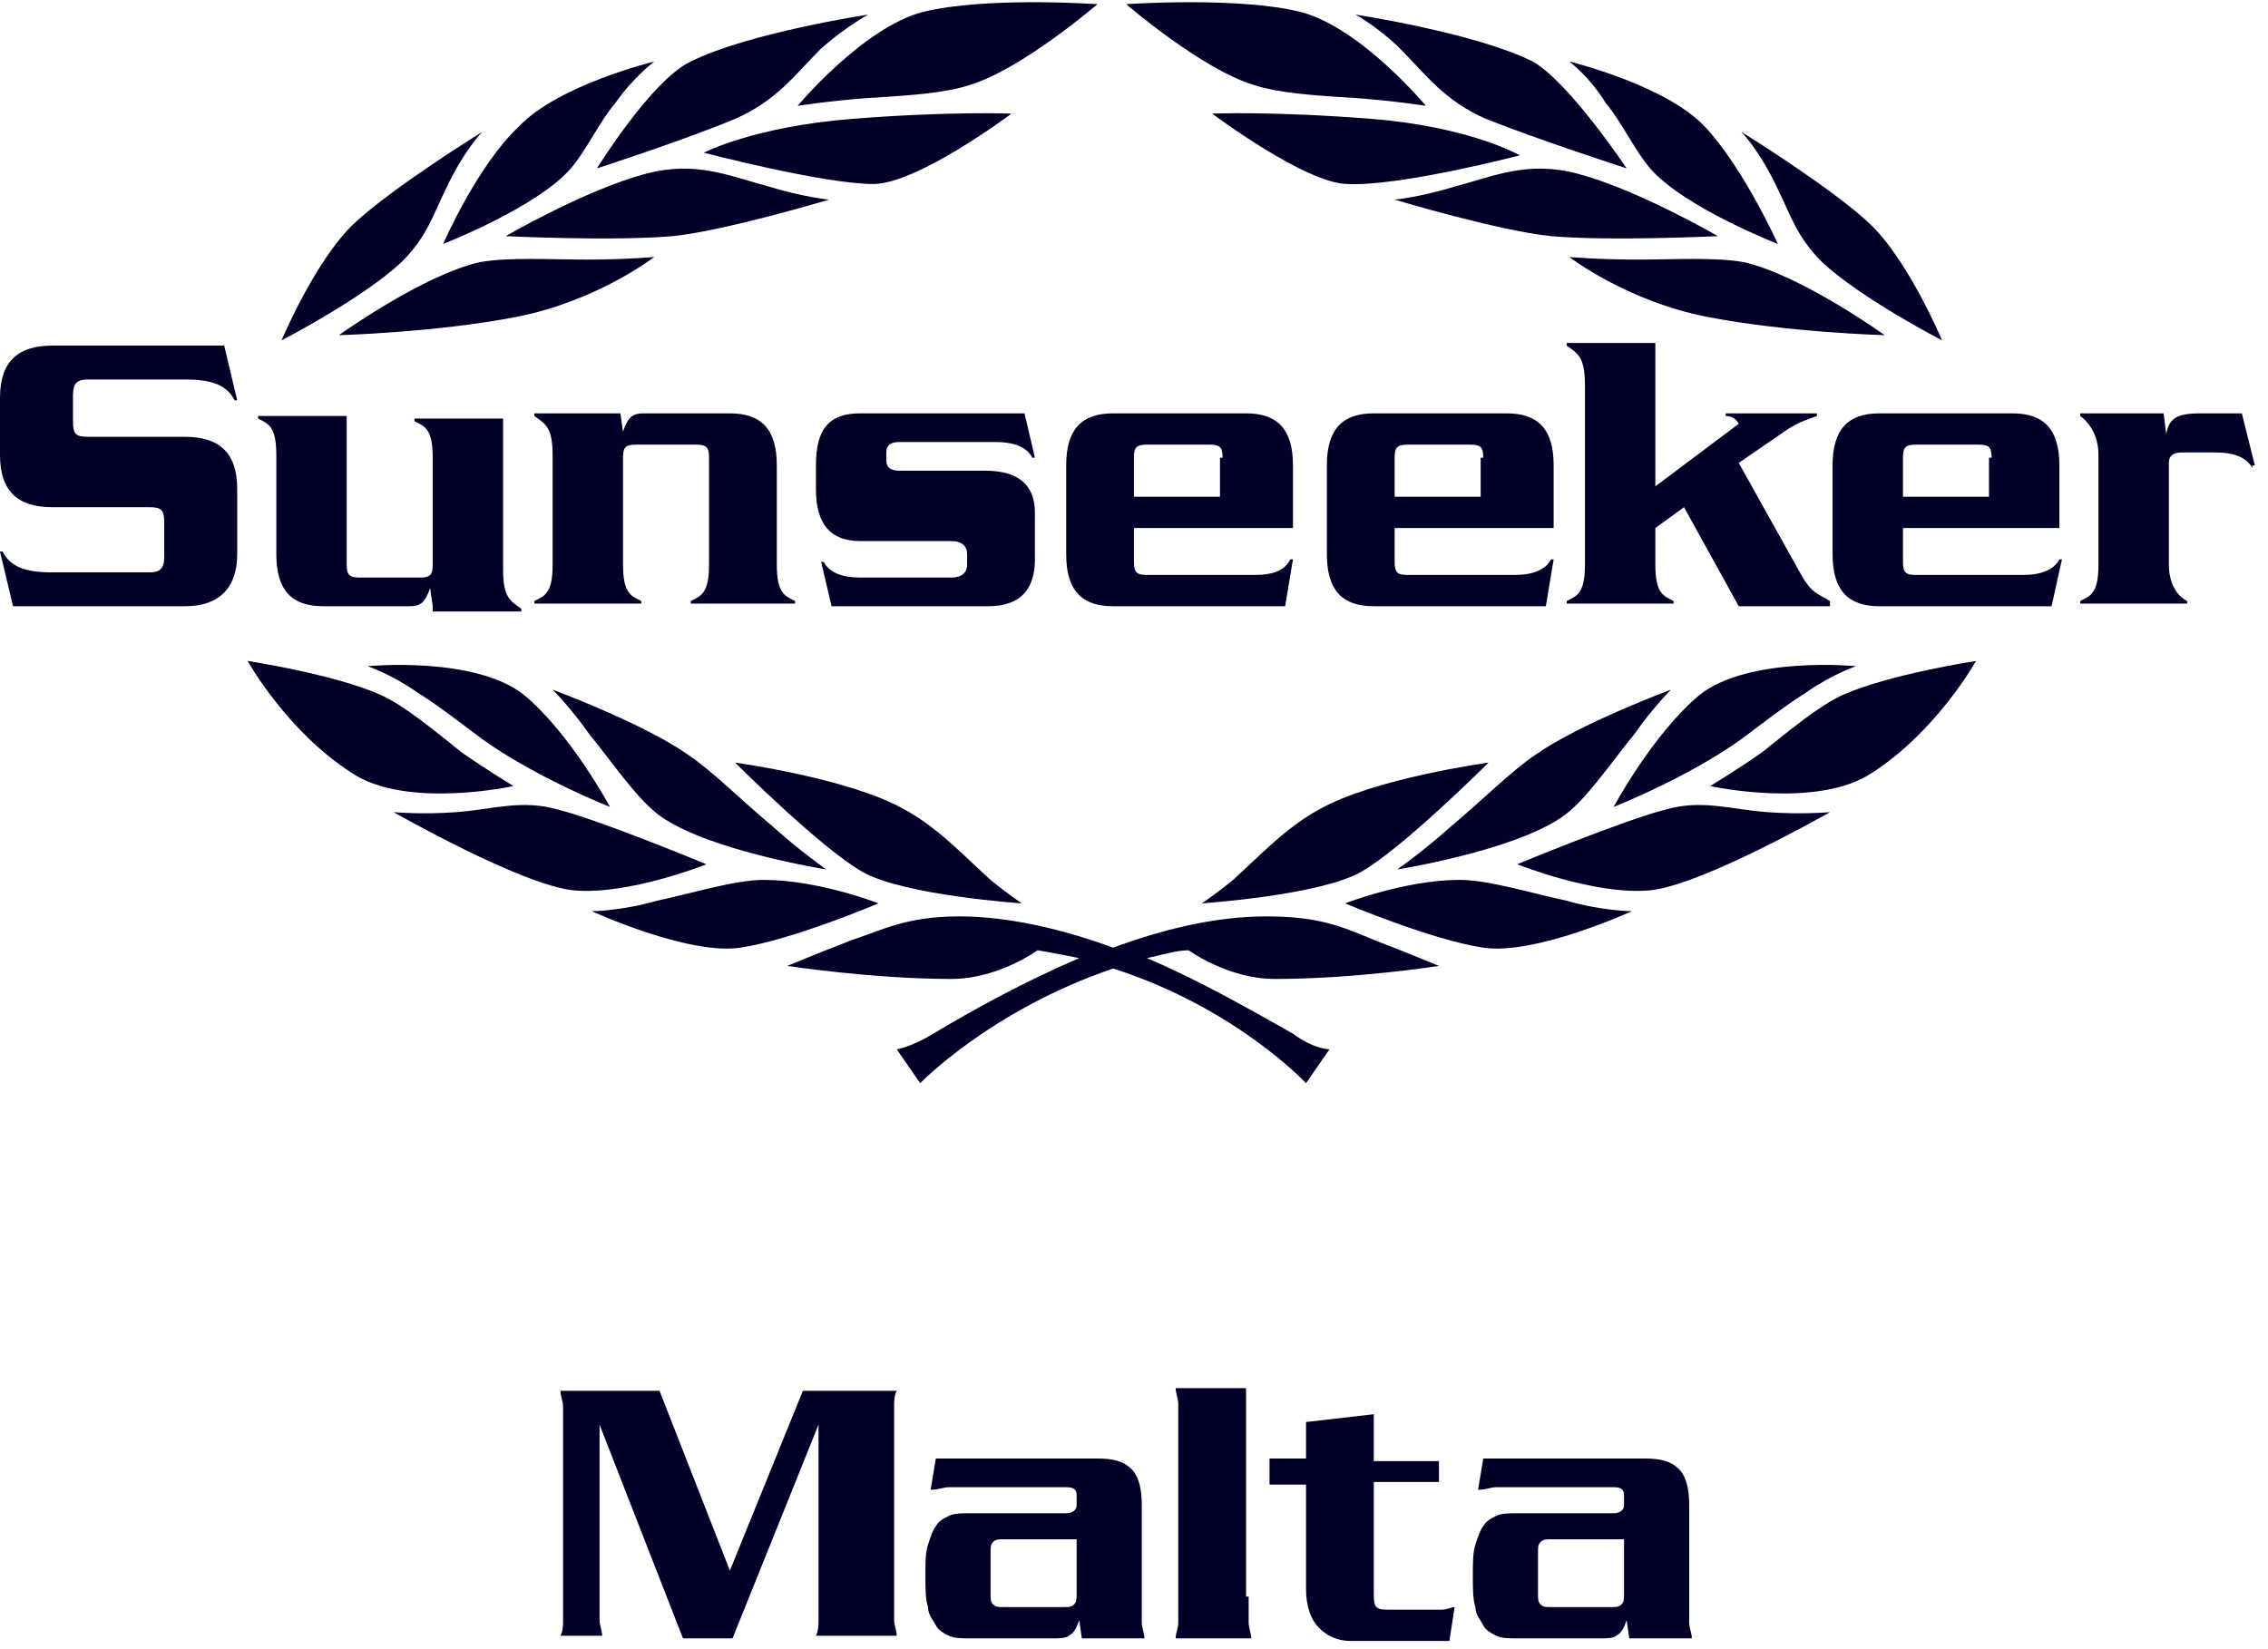 <svg width="132" height="96" viewBox="0 0 132 96" fill="none" xmlns="http://www.w3.org/2000/svg">
<path d="M113.031 19.814C113.031 19.814 108.328 17.387 106.052 15.263C104.535 13.746 104.231 12.532 103.473 11.015C102.411 8.739 101.349 7.677 101.349 7.677C101.349 7.677 106.507 10.863 108.783 12.987C111.059 15.111 113.031 19.814 113.031 19.814Z" fill="#000028"/>
<path d="M109.693 19.511C109.693 19.511 104.079 19.359 99.376 18.449C94.673 17.538 91.335 14.959 91.335 14.959C91.335 14.959 93.004 15.111 95.28 15.111C97.404 15.111 99.831 14.959 101.5 15.263C104.838 16.021 109.693 19.511 109.693 19.511Z" fill="#000028"/>
<path d="M91.335 3.58C91.335 3.58 96.949 4.946 99.224 7.373C101.5 9.801 103.472 14.201 103.472 14.201C103.472 14.201 98.011 12.077 96.038 9.801C95.128 8.739 94.369 7.07 93.459 6.008C92.549 4.491 91.335 3.58 91.335 3.58Z" fill="#000028"/>
<path d="M81.17 11.622C81.17 11.622 82.687 11.47 84.659 10.863C86.935 10.256 88.908 9.346 91.79 10.104C95.28 11.015 99.983 13.746 99.983 13.746C99.983 13.746 93.763 14.049 90.273 13.746C87.239 13.442 81.17 11.622 81.17 11.622Z" fill="#000028"/>
<path d="M78.894 0.85C78.894 0.85 85.873 1.912 89.21 3.581C91.335 4.794 94.672 9.801 94.672 9.801C94.672 9.801 89.514 8.132 86.48 6.918C84.052 5.856 82.99 4.339 81.473 2.822C80.259 1.608 78.894 0.85 78.894 0.85Z" fill="#000028"/>
<path d="M70.549 6.615C70.549 6.615 74.038 6.463 79.804 6.918C85.569 7.373 88.452 9.042 88.452 9.042C88.452 9.042 81.473 10.863 78.438 10.711C76.011 10.711 70.549 6.615 70.549 6.615Z" fill="#000028"/>
<path d="M65.543 0.243C65.543 0.243 72.067 -0.212 75.708 0.698C79.198 1.608 82.991 6.16 82.991 6.16C82.991 6.16 81.018 5.856 78.894 5.705C76.315 5.553 74.343 5.401 72.977 4.946C69.943 4.036 65.543 0.243 65.543 0.243Z" fill="#000028"/>
<path d="M86.632 44.393C86.632 44.393 79.956 45.303 76.77 47.124C74.797 48.186 73.129 50.006 71.763 51.22C70.853 51.979 69.942 52.586 69.942 52.586C69.942 52.586 76.77 52.13 79.197 50.765C81.625 49.4 86.632 44.393 86.632 44.393Z" fill="#000028"/>
<path d="M97.252 40.145C97.252 40.145 91.942 42.117 89.362 43.938C87.997 44.848 86.176 46.669 84.356 48.186C82.838 49.551 81.321 50.613 81.321 50.613C81.321 50.613 87.997 49.551 90.88 47.579C92.245 46.669 93.762 44.393 95.128 42.724C96.19 41.207 97.252 40.145 97.252 40.145Z" fill="#000028"/>
<path d="M108.025 38.779C108.025 38.779 101.804 38.172 98.922 40.448C96.191 42.724 93.915 46.972 93.915 46.972C93.915 46.972 98.163 45.303 101.349 43.027C102.563 42.117 103.928 41.055 105.142 40.296C106.659 39.234 108.025 38.779 108.025 38.779Z" fill="#000028"/>
<path d="M115.004 38.476C115.004 38.476 109.997 39.234 107.266 40.448C105.901 41.055 104.08 42.572 102.563 43.786C101.046 44.848 99.528 45.758 99.528 45.758C99.528 45.758 105.749 47.124 108.935 44.999C112.728 42.572 115.004 38.476 115.004 38.476Z" fill="#000028"/>
<path d="M106.507 47.276C106.507 47.276 104.838 47.427 102.866 47.276C100.742 47.124 99.073 46.517 96.949 47.124C94.521 47.731 88.301 50.31 88.301 50.31C88.301 50.31 92.852 52.13 96.038 51.827C99.073 51.524 106.507 47.276 106.507 47.276Z" fill="#000028"/>
<path d="M94.976 53.041C94.976 53.041 89.363 55.62 86.328 55.165C83.294 54.71 78.287 52.586 78.287 52.586C78.287 52.586 81.777 51.22 84.963 51.22C86.632 51.22 89.059 51.979 91.183 52.434C93.307 53.041 94.976 53.041 94.976 53.041Z" fill="#000028"/>
<path d="M16.386 19.814C16.386 19.814 21.089 17.387 23.365 15.263C24.882 13.746 25.185 12.532 25.944 11.015C27.006 8.739 28.068 7.677 28.068 7.677C28.068 7.677 22.91 10.863 20.634 12.987C18.358 15.111 16.386 19.814 16.386 19.814Z" fill="#000028"/>
<path d="M19.724 19.511C19.724 19.511 25.337 19.359 30.041 18.449C34.744 17.538 38.082 14.959 38.082 14.959C38.082 14.959 36.413 15.111 34.137 15.111C32.013 15.111 29.585 14.959 27.916 15.263C24.579 16.021 19.724 19.511 19.724 19.511Z" fill="#000028"/>
<path d="M38.081 3.58C38.081 3.58 32.468 4.946 30.192 7.373C27.764 9.649 25.792 14.201 25.792 14.201C25.792 14.201 31.254 12.077 33.226 9.801C34.136 8.739 34.895 7.07 35.805 6.008C36.867 4.491 38.081 3.58 38.081 3.58Z" fill="#000028"/>
<path d="M48.247 11.622C48.247 11.622 46.73 11.47 44.757 10.863C42.481 10.256 40.509 9.346 37.626 10.104C34.137 11.015 29.434 13.746 29.434 13.746C29.434 13.746 35.654 14.049 39.144 13.746C42.178 13.442 48.247 11.622 48.247 11.622Z" fill="#000028"/>
<path d="M50.522 0.85C50.522 0.85 43.543 1.912 40.205 3.581C37.929 4.643 34.743 9.801 34.743 9.801C34.743 9.801 39.902 8.132 42.784 6.918C45.212 5.856 46.274 4.339 47.791 2.822C49.157 1.608 50.522 0.85 50.522 0.85Z" fill="#000028"/>
<path d="M58.867 6.615C58.867 6.615 55.377 6.463 49.612 6.918C43.846 7.373 40.964 8.89 40.964 8.89C40.964 8.89 47.943 10.711 50.826 10.711C53.405 10.711 58.867 6.615 58.867 6.615Z" fill="#000028"/>
<path d="M63.873 0.243C63.873 0.243 57.349 -0.212 53.707 0.698C50.218 1.608 46.425 6.16 46.425 6.16C46.425 6.16 48.397 5.856 50.521 5.705C53.1 5.553 55.073 5.401 56.438 4.946C59.473 4.036 63.873 0.243 63.873 0.243Z" fill="#000028"/>
<path d="M42.784 44.393C42.784 44.393 49.46 45.303 52.646 47.124C54.618 48.186 56.287 50.006 57.653 51.22C58.563 51.979 59.473 52.586 59.473 52.586C59.473 52.586 52.646 52.13 50.218 50.765C47.791 49.4 42.784 44.393 42.784 44.393Z" fill="#000028"/>
<path d="M32.164 40.145C32.164 40.145 37.474 42.117 40.053 43.938C41.419 44.848 43.239 46.669 45.06 48.186C46.577 49.551 48.094 50.613 48.094 50.613C48.094 50.613 41.419 49.551 38.536 47.579C37.171 46.669 35.654 44.393 34.288 42.724C33.226 41.207 32.164 40.145 32.164 40.145Z" fill="#000028"/>
<path d="M21.392 38.779C21.392 38.779 27.612 38.172 30.495 40.448C33.226 42.724 35.502 46.972 35.502 46.972C35.502 46.972 31.253 45.303 28.067 43.027C26.854 42.117 25.488 41.055 24.274 40.296C22.757 39.234 21.392 38.779 21.392 38.779Z" fill="#000028"/>
<path d="M14.413 38.476C14.413 38.476 19.42 39.234 22.151 40.448C23.516 41.055 25.337 42.572 26.854 43.786C28.371 44.848 29.888 45.758 29.888 45.758C29.888 45.758 23.668 47.124 20.482 44.999C16.689 42.572 14.413 38.476 14.413 38.476Z" fill="#000028"/>
<path d="M22.909 47.276C22.909 47.276 24.578 47.427 26.55 47.276C28.674 47.124 30.343 46.517 32.468 47.124C34.895 47.731 41.115 50.31 41.115 50.31C41.115 50.31 36.564 52.13 33.378 51.827C30.343 51.524 22.909 47.276 22.909 47.276Z" fill="#000028"/>
<path d="M34.44 53.041C34.44 53.041 40.054 55.62 43.088 55.165C46.123 54.71 51.13 52.586 51.13 52.586C51.13 52.586 47.64 51.22 44.454 51.22C42.785 51.22 40.358 51.979 38.233 52.434C36.109 53.041 34.44 53.041 34.44 53.041Z" fill="#000028"/>
<path d="M66.757 55.772C67.515 55.62 68.425 55.317 69.184 55.317C69.184 55.317 71.46 56.986 74.191 56.986C78.894 56.986 83.749 56.227 83.749 56.227C83.749 56.227 81.928 55.468 79.956 54.71C78.135 53.951 76.77 53.344 73.736 53.344C70.701 53.344 67.667 54.103 64.784 55.165C61.901 54.103 58.715 53.344 55.833 53.344C52.798 53.344 51.433 54.103 49.612 54.71C47.64 55.468 45.819 56.227 45.819 56.227C45.819 56.227 50.826 56.986 55.378 56.986C58.109 56.986 60.384 55.317 60.384 55.317C61.295 55.468 62.053 55.62 62.812 55.772C59.626 57.137 56.591 58.806 54.316 60.172C53.102 60.93 52.191 61.082 52.191 61.082L53.557 63.054C53.557 63.054 57.653 58.806 64.784 56.379C71.915 58.654 76.011 63.054 76.011 63.054L77.377 61.082C77.377 61.082 76.466 61.082 75.253 60.172C72.825 58.806 69.943 57.137 66.757 55.772Z" fill="#000028"/>
<path d="M10.772 35.29H0.759L0 32.104H0.152C0.607 33.014 1.517 33.318 3.034 33.318H8.648C9.255 33.318 9.558 33.166 9.558 32.407V30.435C9.558 29.676 9.407 29.524 8.648 29.524H3.034C1.062 29.524 0 28.614 0 26.49V23.152C0 21.028 1.062 20.118 3.034 20.118H13.048L13.806 23.304H13.655C13.2 22.394 12.289 22.09 10.772 22.09H5.158C4.552 22.09 4.248 22.242 4.248 23.001V24.518C4.248 25.276 4.4 25.428 5.158 25.428H10.772C12.744 25.428 13.806 26.338 13.806 28.462V32.255C13.806 34.228 12.744 35.29 10.772 35.29Z" fill="#000028"/>
<path d="M25.185 35.29L25.033 34.228C24.73 35.138 24.426 35.29 23.819 35.29H18.812C16.992 35.29 16.082 34.38 16.082 32.255V26.49C16.082 24.821 15.626 24.669 15.02 24.366V24.214H20.178V32.862C20.178 33.469 20.33 33.621 20.937 33.621H24.426C25.033 33.621 25.185 33.469 25.185 32.862V26.642C25.185 24.973 24.73 24.821 24.123 24.518V24.366H29.281V33.166C29.281 34.835 29.736 34.986 30.343 35.442V35.593H25.185V35.29Z" fill="#000028"/>
<path d="M40.205 35.29V34.986C40.812 34.683 41.267 34.531 41.267 32.862V26.642C41.267 26.035 41.115 25.883 40.508 25.883H37.019C36.412 25.883 36.26 26.035 36.26 26.642V32.862C36.26 34.531 36.715 34.683 37.322 34.986V35.138H31.102V34.986C31.708 34.683 32.164 34.531 32.164 32.862V26.49C32.164 24.821 31.708 24.669 31.102 24.214V24.062H36.108L36.26 25.125C36.563 24.214 36.867 24.062 37.474 24.062H42.48C44.301 24.062 45.211 24.973 45.211 27.097V32.862C45.211 34.531 45.667 34.683 46.273 34.986V35.138H40.205V35.29Z" fill="#000028"/>
<path d="M57.502 35.29H48.399L47.792 32.711H47.943C48.247 33.317 49.005 33.621 50.068 33.621H55.378C55.984 33.621 56.288 33.317 56.288 32.862V32.255C56.288 31.8 55.984 31.497 55.378 31.497H50.068C48.399 31.497 47.488 30.586 47.488 28.462V27.097C47.488 24.973 48.247 24.062 50.068 24.062H59.626L60.233 26.642H60.081C59.778 26.035 59.019 25.731 57.957 25.731H52.343C51.888 25.731 51.585 25.883 51.585 26.338V26.793C51.585 27.249 51.888 27.4 52.343 27.4H57.35C59.171 27.4 60.233 28.159 60.233 29.828V32.559C60.233 34.379 59.322 35.29 57.502 35.29Z" fill="#000028"/>
<path d="M74.797 35.29H64.784C62.963 35.29 62.053 34.379 62.053 32.255V27.097C62.053 24.973 62.963 24.062 64.784 24.062H72.521C74.342 24.062 75.252 24.973 75.252 27.097V30.738H65.997V32.711C65.997 33.317 66.149 33.469 66.756 33.469H72.977C74.19 33.469 74.797 33.166 75.101 32.559H75.252L74.797 35.29ZM71.156 26.642C71.156 26.035 71.004 25.883 70.397 25.883H66.756C66.149 25.883 65.997 26.035 65.997 26.642V28.918H71.004V26.642H71.156Z" fill="#000028"/>
<path d="M89.969 35.29H79.956C78.135 35.29 77.225 34.379 77.225 32.255V27.097C77.225 24.973 78.135 24.062 79.956 24.062H87.693C89.514 24.062 90.424 24.973 90.424 27.097V30.738H81.169V32.711C81.169 33.317 81.321 33.469 81.928 33.469H88.148C89.21 33.469 89.969 33.166 90.272 32.559H90.424L89.969 35.29ZM86.328 26.642C86.328 26.035 86.176 25.883 85.569 25.883H81.928C81.321 25.883 81.169 26.035 81.169 26.642V28.918H86.176V26.642H86.328Z" fill="#000028"/>
<path d="M106.507 35.29H101.197L98.011 29.524L96.342 30.738V32.862C96.342 34.531 96.797 34.683 97.404 34.986V35.138H91.184V34.986C91.79 34.683 92.246 34.531 92.246 32.862V22.394C92.246 20.725 91.79 20.573 91.184 20.118V19.966H96.342V28.311L101.197 24.669C101.045 24.366 100.742 24.214 100.438 24.214V24.062H105.749V24.214C104.99 24.518 104.687 24.518 103.625 25.276L101.197 26.945L104.838 33.469C105.445 34.531 105.749 34.531 106.507 34.986V35.29Z" fill="#000028"/>
<path d="M119.403 35.29H109.389C107.569 35.29 106.658 34.379 106.658 32.255V27.097C106.658 24.973 107.569 24.062 109.389 24.062H117.127C118.947 24.062 119.858 24.973 119.858 27.097V30.738H110.755V32.711C110.755 33.317 110.906 33.469 111.513 33.469H117.734C118.796 33.469 119.554 33.166 119.858 32.559H120.009L119.403 35.29ZM115.913 26.642C115.913 26.035 115.761 25.883 115.154 25.883H111.513C110.906 25.883 110.755 26.035 110.755 26.642V28.918H115.761V26.642H115.913Z" fill="#000028"/>
<path d="M131.085 27.249C130.781 26.642 130.023 26.338 128.961 26.338H126.988C126.533 26.338 126.23 26.49 126.23 26.945V32.862C126.23 33.924 126.685 34.683 127.292 34.986V35.138H121.071V34.986C121.678 34.683 122.133 34.531 122.133 32.862V26.49C122.133 25.428 121.678 24.669 121.071 24.214V24.062H125.926L126.078 25.276C126.23 24.366 126.685 24.062 128.05 24.062H130.478L131.236 27.097H131.085V27.249Z" fill="#000028"/>
<path d="M42.481 91.427L46.729 80.959H52.191C52.039 81.262 52.039 81.565 52.039 81.869C52.039 82.172 52.039 82.476 52.039 82.779V93.399C52.039 93.703 52.039 94.006 52.039 94.31C52.039 94.613 52.191 94.917 52.191 95.22H47.488C47.639 94.917 47.639 94.613 47.639 94.31C47.639 94.006 47.639 93.703 47.639 93.399V82.931L42.633 95.372H39.75L34.895 82.931V93.399C34.895 93.703 34.895 94.006 34.895 94.31C34.895 94.613 35.047 94.917 35.047 95.22H32.619C32.771 94.917 32.771 94.613 32.771 94.31C32.771 94.006 32.771 93.703 32.771 93.399V82.779C32.771 82.476 32.771 82.172 32.771 81.869C32.771 81.565 32.619 81.262 32.619 80.959H38.385L42.481 91.427Z" fill="#000028"/>
<path d="M66.453 92.943C66.453 93.55 66.453 94.005 66.453 94.46C66.453 94.764 66.605 95.067 66.605 95.371H62.964L62.812 94.308C62.66 94.764 62.508 95.067 62.205 95.219C62.053 95.371 61.598 95.371 61.295 95.371H56.44C55.984 95.371 55.529 95.371 55.226 95.219C54.922 95.067 54.619 94.915 54.467 94.612C54.316 94.308 54.012 94.005 54.012 93.55C53.86 93.095 53.86 92.488 53.86 91.729C53.86 90.971 53.86 90.364 54.012 89.909C54.164 89.453 54.316 88.998 54.467 88.847C54.619 88.543 54.922 88.391 55.226 88.24C55.529 88.088 55.984 88.088 56.44 88.088H62.053C62.357 88.088 62.66 87.936 62.66 87.633V87.026C62.66 86.722 62.508 86.571 62.053 86.571H56.136C55.833 86.571 55.529 86.571 55.226 86.571C54.922 86.571 54.619 86.722 54.164 86.722L54.467 84.902H63.874C64.784 84.902 65.391 85.054 65.846 85.509C66.301 85.964 66.453 86.722 66.453 87.633V92.943ZM58.412 89.605C58.108 89.605 57.957 89.605 57.805 89.757C57.653 89.909 57.653 90.06 57.653 90.364V92.791C57.653 93.095 57.653 93.246 57.805 93.398C57.957 93.55 58.108 93.55 58.412 93.55H61.901C62.205 93.55 62.357 93.55 62.508 93.398C62.66 93.246 62.66 93.095 62.66 92.791V89.605H58.412Z" fill="#000028"/>
<path d="M72.673 92.943C72.673 93.55 72.673 94.005 72.673 94.46C72.673 94.763 72.825 95.067 72.825 95.37H68.425C68.425 95.067 68.576 94.763 68.576 94.46C68.576 94.156 68.576 93.55 68.576 92.943V83.233C68.576 82.626 68.576 82.171 68.576 81.716C68.576 81.412 68.425 81.109 68.425 80.805H72.521V92.943H72.673Z" fill="#000028"/>
<path d="M83.749 86.267H79.956V92.64C79.956 93.095 79.956 93.398 80.108 93.55C80.26 93.702 80.563 93.702 80.867 93.702H82.536C83.142 93.702 83.598 93.702 83.901 93.702C84.205 93.702 84.508 93.55 84.66 93.55L84.356 95.522H78.591C77.832 95.522 77.225 95.219 76.77 94.764C76.315 94.308 76.012 93.55 76.012 92.488V86.419H73.888V84.902H76.012V82.778L79.956 82.323V85.054H83.749V86.267Z" fill="#000028"/>
<path d="M98.313 92.943C98.313 93.55 98.313 94.005 98.313 94.46C98.313 94.764 98.465 95.067 98.465 95.371H94.824L94.672 94.308C94.52 94.764 94.369 95.067 94.065 95.219C93.913 95.371 93.458 95.371 93.155 95.371H88.3C87.845 95.371 87.39 95.371 87.086 95.219C86.783 95.067 86.479 94.915 86.328 94.612C86.176 94.308 85.872 94.005 85.872 93.55C85.721 93.095 85.721 92.488 85.721 91.729C85.721 90.971 85.721 90.364 85.872 89.909C86.024 89.453 86.176 88.998 86.328 88.847C86.479 88.543 86.783 88.391 87.086 88.24C87.39 88.088 87.845 88.088 88.3 88.088H93.913C94.217 88.088 94.52 87.936 94.52 87.633V87.026C94.52 86.722 94.369 86.571 93.913 86.571H87.996C87.693 86.571 87.39 86.571 87.086 86.571C86.783 86.571 86.479 86.722 86.024 86.722L86.328 84.902H95.734C96.644 84.902 97.251 85.054 97.707 85.509C98.162 85.964 98.313 86.722 98.313 87.633V92.943ZM90.272 89.605C89.969 89.605 89.817 89.605 89.665 89.757C89.514 89.909 89.514 90.06 89.514 90.364V92.791C89.514 93.095 89.514 93.246 89.665 93.398C89.817 93.55 89.969 93.55 90.272 93.55H93.762C94.065 93.55 94.217 93.55 94.369 93.398C94.52 93.246 94.52 93.095 94.52 92.791V89.605H90.272Z" fill="#000028"/>
</svg>
